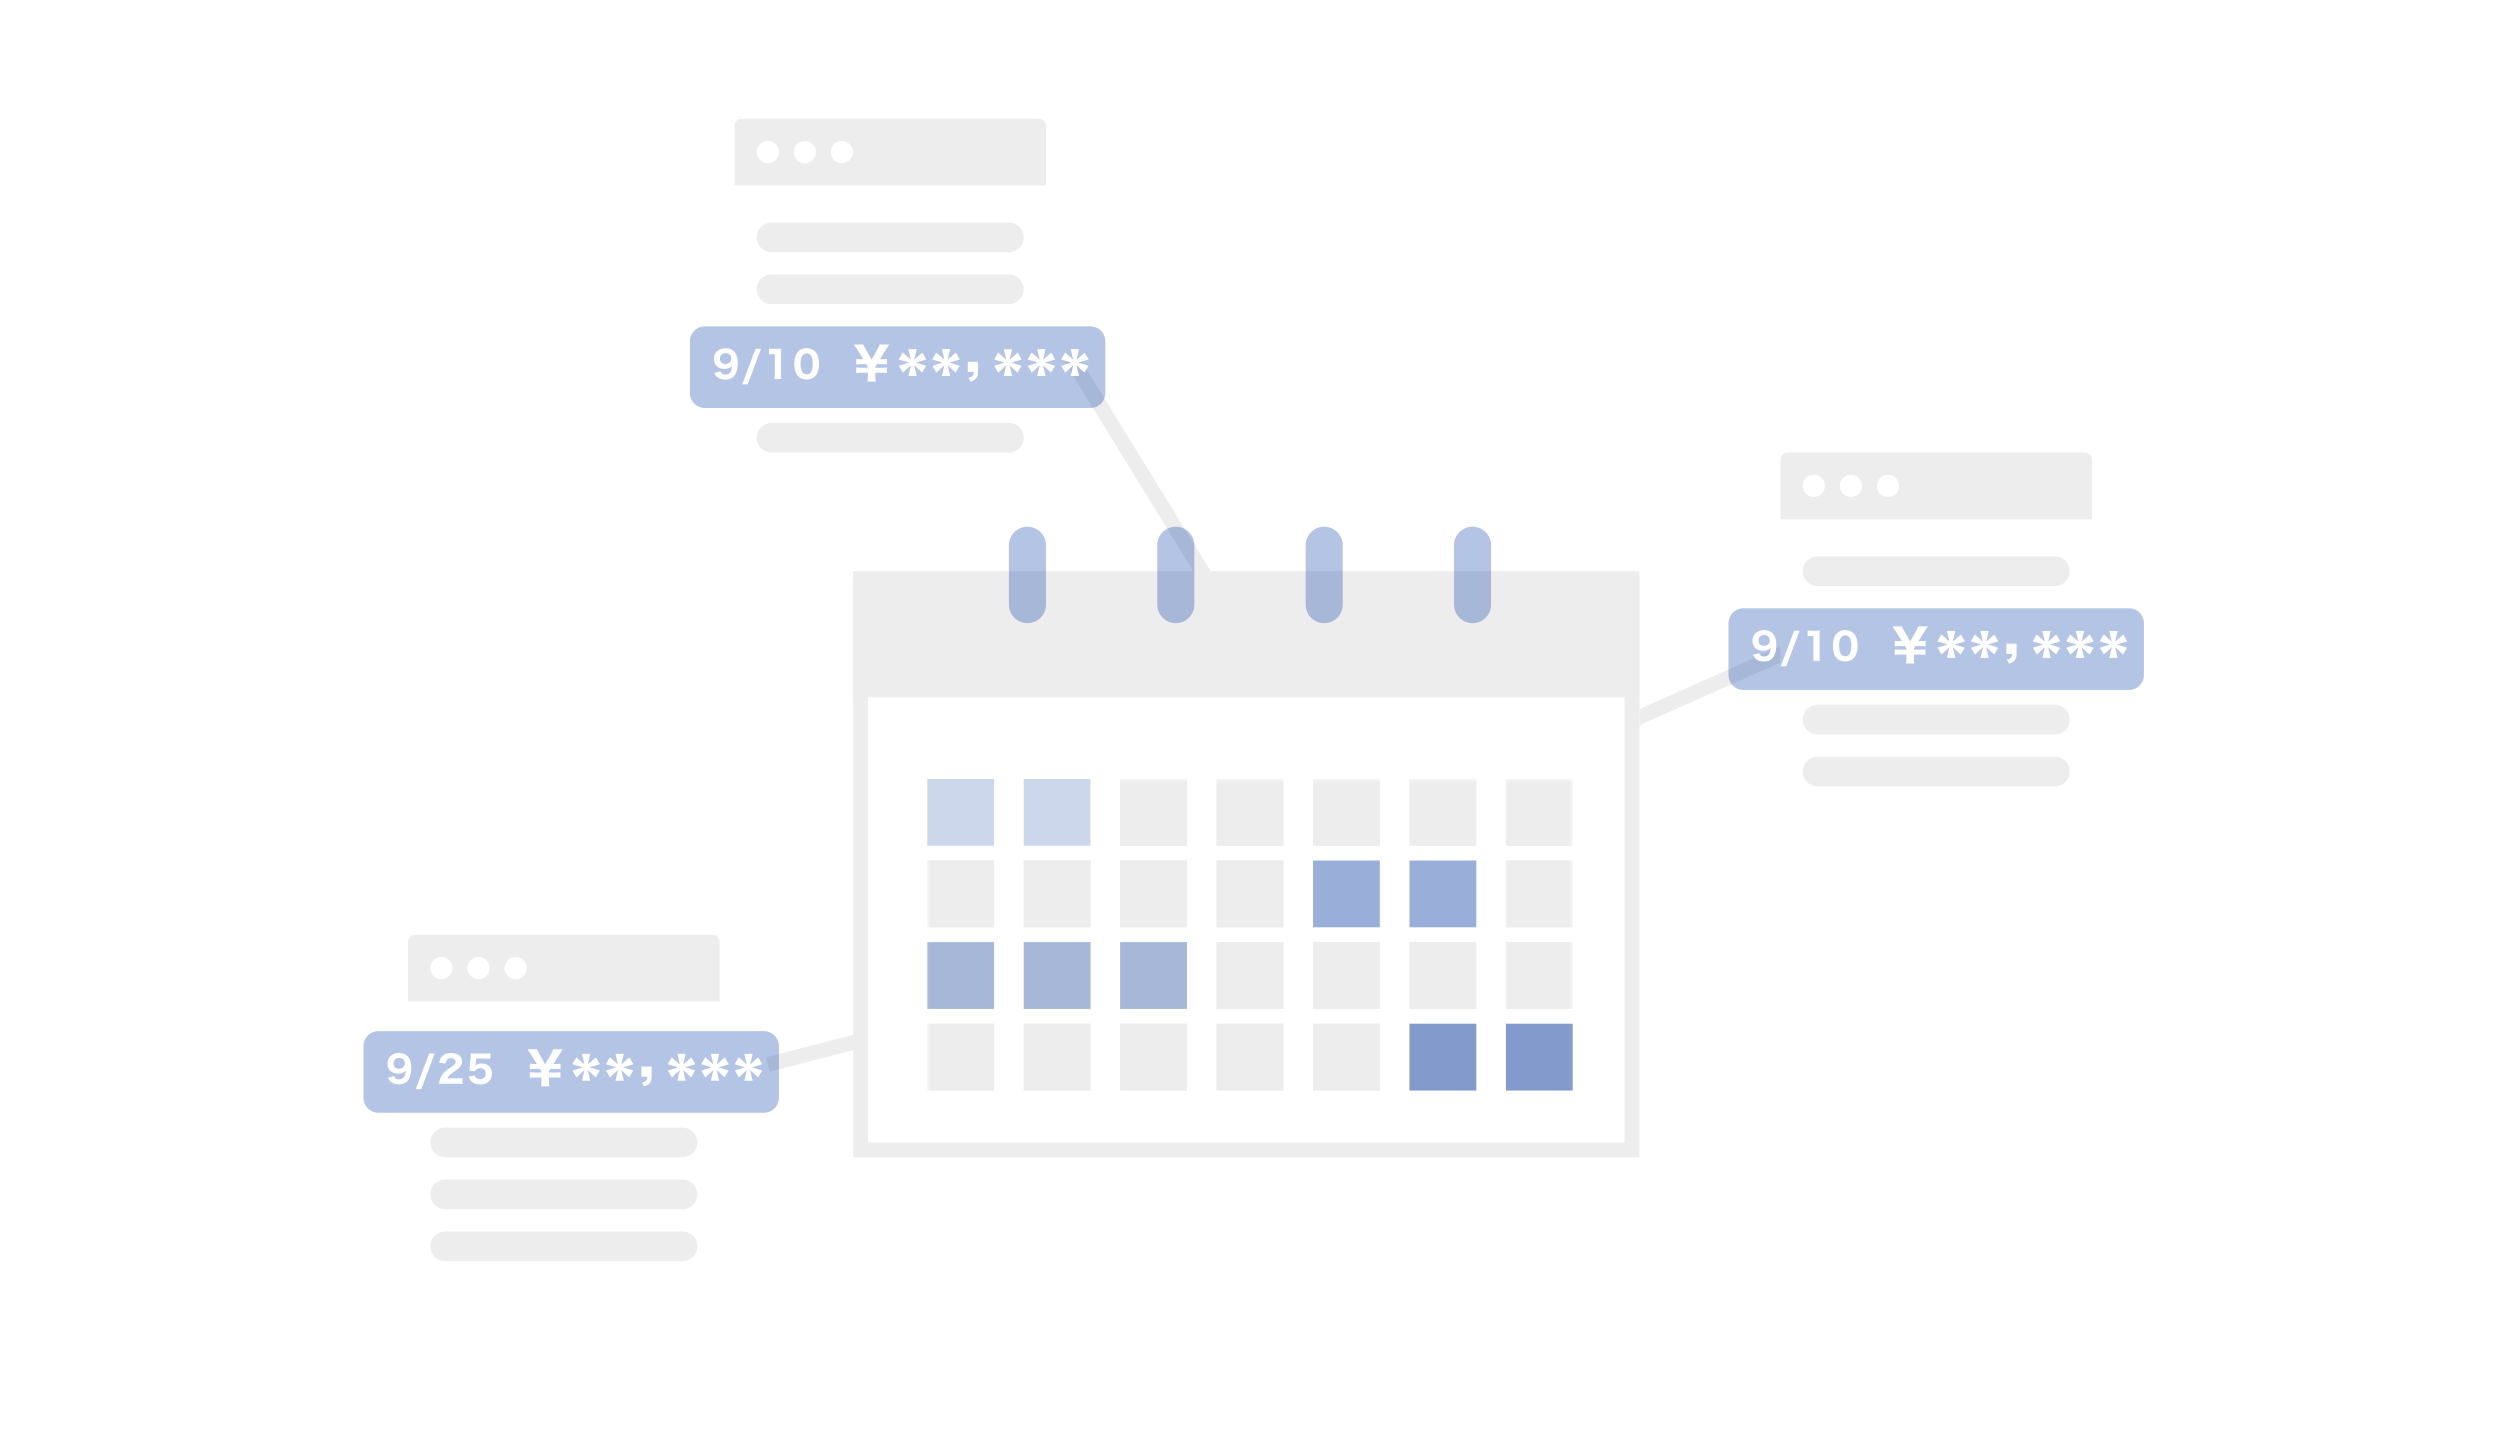 <svg width="337" height="194" viewBox="0 0 337 194" fill="none" xmlns="http://www.w3.org/2000/svg">
<g clip-path="url(#clip0_56912_64280)">
<path fill-rule="evenodd" clip-rule="evenodd" d="M176.5 100.5L144.5 48.5L176.5 100.5Z" stroke="#EDEDED" stroke-width="2"/>
<path fill-rule="evenodd" clip-rule="evenodd" d="M200 106L245 86L200 106Z" stroke="#EDEDED" stroke-width="2"/>
<path fill-rule="evenodd" clip-rule="evenodd" d="M161.5 128.5L103.5 143.5L161.5 128.5Z" stroke="#EDEDED" stroke-width="2"/>
<g filter="url(#filter0_d_56912_64280)">
<path fill-rule="evenodd" clip-rule="evenodd" d="M115 78C115 77.448 115.448 77 116 77H220C220.552 77 221 77.448 221 78V155C221 155.552 220.552 156 220 156H116C115.448 156 115 155.552 115 155V78Z" fill="white"/>
</g>
<path d="M116 78L220 78V155H116L116 78Z" stroke="#EDEDED" stroke-width="2"/>
<mask id="mask0_56912_64280" style="mask-type:alpha" maskUnits="userSpaceOnUse" x="125" y="105" width="87" height="43">
<path fill-rule="evenodd" clip-rule="evenodd" d="M125 105H212V148H125V105Z" fill="white"/>
</mask>
<g mask="url(#mask0_56912_64280)">
<path fill-rule="evenodd" clip-rule="evenodd" d="M151 105H160V114H151V105Z" fill="#EDEDED"/>
<path fill-rule="evenodd" clip-rule="evenodd" d="M151 105H160V114H151V105Z" fill="#EDEDED"/>
<path fill-rule="evenodd" clip-rule="evenodd" d="M164 105H173V114H164V105Z" fill="#EDEDED"/>
<path fill-rule="evenodd" clip-rule="evenodd" d="M164 105H173V114H164V105Z" fill="#EDEDED"/>
<path fill-rule="evenodd" clip-rule="evenodd" d="M177 105H186V114H177V105Z" fill="#EDEDED"/>
<path fill-rule="evenodd" clip-rule="evenodd" d="M177 105H186V114H177V105Z" fill="#EDEDED"/>
<path fill-rule="evenodd" clip-rule="evenodd" d="M190 105H199V114H190V105Z" fill="#EDEDED"/>
<path fill-rule="evenodd" clip-rule="evenodd" d="M190 105H199V114H190V105Z" fill="#EDEDED"/>
<path fill-rule="evenodd" clip-rule="evenodd" d="M203 105H212V114H203V105Z" fill="#EDEDED"/>
<path fill-rule="evenodd" clip-rule="evenodd" d="M203 105H212V114H203V105Z" fill="#EDEDED"/>
<path fill-rule="evenodd" clip-rule="evenodd" d="M125 116H134V125H125V116Z" fill="#EDEDED"/>
<path fill-rule="evenodd" clip-rule="evenodd" d="M125 116H134V125H125V116Z" fill="#EDEDED"/>
<path fill-rule="evenodd" clip-rule="evenodd" d="M138 116H147V125H138V116Z" fill="#EDEDED"/>
<path fill-rule="evenodd" clip-rule="evenodd" d="M138 116H147V125H138V116Z" fill="#EDEDED"/>
<path fill-rule="evenodd" clip-rule="evenodd" d="M151 116H160V125H151V116Z" fill="#EDEDED"/>
<path fill-rule="evenodd" clip-rule="evenodd" d="M151 116H160V125H151V116Z" fill="#EDEDED"/>
<path fill-rule="evenodd" clip-rule="evenodd" d="M164 116H173V125H164V116Z" fill="#EDEDED"/>
<path fill-rule="evenodd" clip-rule="evenodd" d="M164 116H173V125H164V116Z" fill="#EDEDED"/>
<path fill-rule="evenodd" clip-rule="evenodd" d="M203 116H212V125H203V116Z" fill="#EDEDED"/>
<path fill-rule="evenodd" clip-rule="evenodd" d="M203 116H212V125H203V116Z" fill="#EDEDED"/>
<path fill-rule="evenodd" clip-rule="evenodd" d="M125 127H134V136H125V127Z" fill="#EDEDED"/>
<path fill-rule="evenodd" clip-rule="evenodd" d="M125 127H134V136H125V127Z" fill="#EDEDED"/>
<path fill-rule="evenodd" clip-rule="evenodd" d="M138 127H147V136H138V127Z" fill="#EDEDED"/>
<path fill-rule="evenodd" clip-rule="evenodd" d="M138 127H147V136H138V127Z" fill="#EDEDED"/>
<path fill-rule="evenodd" clip-rule="evenodd" d="M151 127H160V136H151V127Z" fill="#EDEDED"/>
<path fill-rule="evenodd" clip-rule="evenodd" d="M151 127H160V136H151V127Z" fill="#EDEDED"/>
<path fill-rule="evenodd" clip-rule="evenodd" d="M164 127H173V136H164V127Z" fill="#EDEDED"/>
<path fill-rule="evenodd" clip-rule="evenodd" d="M164 127H173V136H164V127Z" fill="#EDEDED"/>
<path fill-rule="evenodd" clip-rule="evenodd" d="M177 127H186V136H177V127Z" fill="#EDEDED"/>
<path fill-rule="evenodd" clip-rule="evenodd" d="M177 127H186V136H177V127Z" fill="#EDEDED"/>
<path fill-rule="evenodd" clip-rule="evenodd" d="M190 127H199V136H190V127Z" fill="#EDEDED"/>
<path fill-rule="evenodd" clip-rule="evenodd" d="M190 127H199V136H190V127Z" fill="#EDEDED"/>
<path fill-rule="evenodd" clip-rule="evenodd" d="M203 127H212V136H203V127Z" fill="#EDEDED"/>
<path fill-rule="evenodd" clip-rule="evenodd" d="M203 127H212V136H203V127Z" fill="#EDEDED"/>
<path fill-rule="evenodd" clip-rule="evenodd" d="M125 138H134V147H125V138Z" fill="#EDEDED"/>
<path fill-rule="evenodd" clip-rule="evenodd" d="M125 138H134V147H125V138Z" fill="#EDEDED"/>
<path fill-rule="evenodd" clip-rule="evenodd" d="M138 138H147V147H138V138Z" fill="#EDEDED"/>
<path fill-rule="evenodd" clip-rule="evenodd" d="M138 138H147V147H138V138Z" fill="#EDEDED"/>
<path fill-rule="evenodd" clip-rule="evenodd" d="M151 138H160V147H151V138Z" fill="#EDEDED"/>
<path fill-rule="evenodd" clip-rule="evenodd" d="M151 138H160V147H151V138Z" fill="#EDEDED"/>
<path fill-rule="evenodd" clip-rule="evenodd" d="M164 138H173V147H164V138Z" fill="#EDEDED"/>
<path fill-rule="evenodd" clip-rule="evenodd" d="M164 138H173V147H164V138Z" fill="#EDEDED"/>
<path fill-rule="evenodd" clip-rule="evenodd" d="M177 138H186V147H177V138Z" fill="#EDEDED"/>
<path fill-rule="evenodd" clip-rule="evenodd" d="M177 138H186V147H177V138Z" fill="#EDEDED"/>
<path fill-rule="evenodd" clip-rule="evenodd" d="M190 138H199V147H190V138Z" fill="#EDEDED"/>
<path fill-rule="evenodd" clip-rule="evenodd" d="M190 138H199V147H190V138Z" fill="#EDEDED"/>
<path fill-rule="evenodd" clip-rule="evenodd" d="M203 138H212V147H203V138Z" fill="#EDEDED"/>
<path fill-rule="evenodd" clip-rule="evenodd" d="M203 138H212V147H203V138Z" fill="#EDEDED"/>
</g>
<path fill-rule="evenodd" clip-rule="evenodd" d="M115 78C115 77.448 115.448 77 116 77H220C220.552 77 221 77.448 221 78V94H115V78Z" fill="#EDEDED"/>
<path fill-rule="evenodd" clip-rule="evenodd" d="M136 73.5C136 72.119 137.119 71 138.5 71C139.881 71 141 72.119 141 73.5V81.5C141 82.881 139.881 84 138.5 84C137.119 84 136 82.881 136 81.5V73.5Z" fill="#0039A4" fill-opacity="0.3"/>
<path fill-rule="evenodd" clip-rule="evenodd" d="M196 73.5C196 72.119 197.119 71 198.5 71C199.881 71 201 72.119 201 73.5V81.5C201 82.881 199.881 84 198.5 84C197.119 84 196 82.881 196 81.5V73.5Z" fill="#0039A4" fill-opacity="0.3"/>
<path fill-rule="evenodd" clip-rule="evenodd" d="M156 73.5C156 72.119 157.119 71 158.5 71C159.881 71 161 72.119 161 73.5V81.5C161 82.881 159.881 84 158.5 84C157.119 84 156 82.881 156 81.5V73.5Z" fill="#0039A4" fill-opacity="0.3"/>
<path fill-rule="evenodd" clip-rule="evenodd" d="M176 73.5C176 72.119 177.119 71 178.5 71C179.881 71 181 72.119 181 73.5V81.5C181 82.881 179.881 84 178.5 84C177.119 84 176 82.881 176 81.5V73.5Z" fill="#0039A4" fill-opacity="0.3"/>
<path fill-rule="evenodd" clip-rule="evenodd" d="M138 105H147V114H138V105Z" fill="#0039A4" fill-opacity="0.2"/>
<path fill-rule="evenodd" clip-rule="evenodd" d="M177 116H186V125H177V116Z" fill="#0039A4" fill-opacity="0.4"/>
<path fill-rule="evenodd" clip-rule="evenodd" d="M151 127H160V136H151V127Z" fill="#0039A4" fill-opacity="0.3"/>
<path fill-rule="evenodd" clip-rule="evenodd" d="M203 138H212V147H203V138Z" fill="#0039A4" fill-opacity="0.45"/>
<path fill-rule="evenodd" clip-rule="evenodd" d="M190 116H199V125H190V116Z" fill="#0039A4" fill-opacity="0.4"/>
<path fill-rule="evenodd" clip-rule="evenodd" d="M138 127H147V136H138V127Z" fill="#0039A4" fill-opacity="0.3"/>
<path fill-rule="evenodd" clip-rule="evenodd" d="M125 127H134V136H125V127Z" fill="#0039A4" fill-opacity="0.3"/>
<path fill-rule="evenodd" clip-rule="evenodd" d="M190 138H199V147H190V138Z" fill="#0039A4" fill-opacity="0.45"/>
<path fill-rule="evenodd" clip-rule="evenodd" d="M125 105H134V114H125V105Z" fill="#0039A4" fill-opacity="0.2"/>
<g filter="url(#filter1_d_56912_64280)">
<path fill-rule="evenodd" clip-rule="evenodd" d="M55 127C55 126.448 55.448 126 56 126H96C96.552 126 97 126.448 97 127V174C97 174.552 96.552 175 96 175H56C55.448 175 55 174.552 55 174V127Z" fill="white"/>
</g>
<path fill-rule="evenodd" clip-rule="evenodd" d="M58 154C58 152.895 58.895 152 60 152H92C93.105 152 94 152.895 94 154C94 155.105 93.105 156 92 156H60C58.895 156 58 155.105 58 154Z" fill="#EDEDED"/>
<path fill-rule="evenodd" clip-rule="evenodd" d="M58 161C58 159.895 58.895 159 60 159H92C93.105 159 94 159.895 94 161C94 162.105 93.105 163 92 163H60C58.895 163 58 162.105 58 161Z" fill="#EDEDED"/>
<path fill-rule="evenodd" clip-rule="evenodd" d="M58 168C58 166.895 58.895 166 60 166H92C93.105 166 94 166.895 94 168C94 169.105 93.105 170 92 170H60C58.895 170 58 169.105 58 168Z" fill="#EDEDED"/>
<path fill-rule="evenodd" clip-rule="evenodd" d="M55 127C55 126.448 55.448 126 56 126H96C96.552 126 97 126.448 97 127V135H55V127Z" fill="#EDEDED"/>
<path fill-rule="evenodd" clip-rule="evenodd" d="M59.5 132C60.328 132 61 131.328 61 130.5C61 129.672 60.328 129 59.5 129C58.672 129 58 129.672 58 130.5C58 131.328 58.672 132 59.5 132Z" fill="white"/>
<path fill-rule="evenodd" clip-rule="evenodd" d="M64.5 132C65.328 132 66 131.328 66 130.5C66 129.672 65.328 129 64.5 129C63.672 129 63 129.672 63 130.5C63 131.328 63.672 132 64.5 132Z" fill="white"/>
<path fill-rule="evenodd" clip-rule="evenodd" d="M69.5 132C70.328 132 71 131.328 71 130.5C71 129.672 70.328 129 69.5 129C68.672 129 68 129.672 68 130.5C68 131.328 68.672 132 69.5 132Z" fill="white"/>
<g filter="url(#filter2_d_56912_64280)">
<path fill-rule="evenodd" clip-rule="evenodd" d="M49 140C49 138.895 49.895 138 51 138H103C104.105 138 105 138.895 105 140V147C105 148.105 104.105 149 103 149H51C49.895 149 49 148.105 49 147V140Z" fill="#0039A4" fill-opacity="0.3"/>
</g>
<path d="M74.051 146.437H72.932C72.969 146.166 72.987 145.908 72.987 145.588V145.243H72.09C71.813 145.243 71.591 145.256 71.413 145.286V144.53C71.579 144.561 71.794 144.573 72.09 144.573H72.987V144.419L72.778 144.093H72.102C71.788 144.093 71.708 144.099 71.419 144.136V143.38C71.604 143.411 71.8 143.423 72.102 143.423H72.372L71.561 142.125C71.407 141.873 71.308 141.726 71.106 141.437H72.397C72.465 141.639 72.526 141.769 72.692 142.058L73.492 143.472L74.291 142.064C74.457 141.775 74.531 141.609 74.58 141.437H75.878C75.792 141.56 75.503 141.984 75.417 142.125L74.611 143.423H74.882C75.195 143.423 75.306 143.417 75.564 143.38V144.136C75.361 144.106 75.171 144.093 74.882 144.093H74.205L74.002 144.419V144.573H74.876C75.158 144.573 75.331 144.561 75.552 144.53V145.286C75.294 145.25 75.158 145.243 74.876 145.243H74.002V145.588C74.002 145.969 74.008 146.172 74.051 146.437Z" fill="white"/>
<path d="M52.3 145.261L53.141 145.061C53.185 145.186 53.215 145.241 53.276 145.306C53.395 145.436 53.575 145.501 53.8 145.501C54.115 145.501 54.346 145.371 54.495 145.101C54.596 144.921 54.645 144.721 54.685 144.306C54.571 144.436 54.505 144.496 54.395 144.561C54.196 144.671 53.941 144.731 53.656 144.731C52.785 144.731 52.23 144.201 52.23 143.371C52.23 142.511 52.87 141.936 53.831 141.936C54.376 141.936 54.846 142.176 55.126 142.591C55.331 142.901 55.446 143.381 55.446 143.946C55.446 144.736 55.24 145.426 54.901 145.761C54.62 146.041 54.245 146.176 53.766 146.176C53.34 146.176 52.99 146.071 52.725 145.861C52.531 145.706 52.435 145.566 52.3 145.261ZM53.766 144.066C54.24 144.066 54.575 143.761 54.575 143.326C54.575 142.906 54.255 142.606 53.8 142.606C53.361 142.606 53.045 142.906 53.045 143.336C53.045 143.781 53.331 144.066 53.766 144.066Z" fill="white"/>
<path d="M57.846 142.021H58.592L56.791 146.816H56.041L57.846 142.021Z" fill="white"/>
<path d="M61.546 146.086H59.871C59.446 146.086 59.366 146.086 59.176 146.106C59.201 145.841 59.231 145.671 59.296 145.491C59.426 145.101 59.661 144.751 59.991 144.451C60.176 144.281 60.326 144.171 60.846 143.816C61.306 143.506 61.416 143.366 61.416 143.106C61.416 142.831 61.166 142.641 60.806 142.641C60.546 142.641 60.346 142.736 60.226 142.911C60.151 143.021 60.121 143.131 60.091 143.356L59.206 143.256C59.281 142.851 59.371 142.641 59.561 142.411C59.831 142.101 60.251 141.936 60.791 141.936C61.711 141.936 62.296 142.381 62.296 143.081C62.296 143.416 62.146 143.721 61.856 143.981C61.736 144.091 61.696 144.121 61.106 144.531C60.901 144.676 60.671 144.871 60.556 144.991C60.441 145.116 60.386 145.201 60.321 145.361H61.586C61.931 145.361 62.166 145.351 62.351 145.321V146.121C62.086 146.096 61.881 146.086 61.546 146.086Z" fill="white"/>
<path d="M64.182 142.696L64.117 143.411C64.112 143.451 64.097 143.561 64.092 143.616C64.332 143.436 64.592 143.351 64.932 143.351C65.337 143.351 65.697 143.486 65.947 143.741C66.192 143.986 66.312 144.301 66.312 144.711C66.312 145.626 65.712 146.186 64.737 146.186C64.202 146.186 63.792 146.036 63.512 145.741C63.352 145.571 63.272 145.426 63.162 145.116L64.002 144.966C64.047 145.106 64.077 145.171 64.142 145.246C64.267 145.401 64.462 145.481 64.712 145.481C65.172 145.481 65.477 145.186 65.477 144.731C65.477 144.286 65.187 143.996 64.742 143.996C64.517 143.996 64.317 144.066 64.177 144.191C64.112 144.256 64.082 144.301 64.037 144.411L63.257 144.336C63.297 144.106 63.307 144.026 63.327 143.821L63.442 142.531C63.457 142.341 63.457 142.306 63.462 142.001C63.642 142.016 63.752 142.021 64.027 142.021H65.337C65.732 142.021 65.862 142.016 66.097 141.986V142.736C65.862 142.706 65.642 142.696 65.347 142.696H64.182Z" fill="white"/>
<path d="M78.78 143.481L78.45 142.061H79.57L79.24 143.481L80.33 142.531L80.87 143.461L79.47 143.871L80.85 144.311L80.3 145.231L79.23 144.241L79.57 145.681H78.45L78.79 144.241L77.71 145.231L77.17 144.311L78.54 143.871L77.15 143.461L77.69 142.521L78.78 143.481Z" fill="white"/>
<path d="M83.294 143.481L82.964 142.061H84.084L83.754 143.481L84.844 142.531L85.384 143.461L83.984 143.871L85.364 144.311L84.814 145.231L83.744 144.241L84.084 145.681H82.964L83.304 144.241L82.224 145.231L81.684 144.311L83.054 143.871L81.664 143.461L82.204 142.521L83.294 143.481Z" fill="white"/>
<path d="M91.638 143.481L91.308 142.061H92.428L92.098 143.481L93.188 142.531L93.728 143.461L92.328 143.871L93.708 144.311L93.158 145.231L92.088 144.241L92.428 145.681H91.308L91.648 144.241L90.568 145.231L90.028 144.311L91.398 143.871L90.008 143.461L90.548 142.521L91.638 143.481Z" fill="white"/>
<path d="M96.151 143.481L95.822 142.061H96.942L96.612 143.481L97.701 142.531L98.242 143.461L96.841 143.871L98.222 144.311L97.671 145.231L96.602 144.241L96.942 145.681H95.822L96.162 144.241L95.082 145.231L94.541 144.311L95.912 143.871L94.522 143.461L95.061 142.521L96.151 143.481Z" fill="white"/>
<path d="M100.665 143.481L100.335 142.061H101.455L101.125 143.481L102.215 142.531L102.755 143.461L101.355 143.871L102.735 144.311L102.185 145.231L101.115 144.241L101.455 145.681H100.335L100.675 144.241L99.595 145.231L99.055 144.311L100.425 143.871L99.035 143.461L99.575 142.521L100.665 143.481Z" fill="white"/>
<path d="M87.84 143.765V145.149C87.84 145.533 87.752 145.797 87.56 146.029C87.392 146.221 87.216 146.317 86.84 146.445L86.52 145.933C86.792 145.877 86.928 145.813 87.064 145.693C87.192 145.581 87.24 145.445 87.248 145.149H86.456V143.765H87.84Z" fill="white"/>
<g filter="url(#filter3_d_56912_64280)">
<path fill-rule="evenodd" clip-rule="evenodd" d="M99 17C99 16.448 99.448 16 100 16H140C140.552 16 141 16.448 141 17V64C141 64.552 140.552 65 140 65H100C99.448 65 99 64.552 99 64V17Z" fill="white"/>
</g>
<path fill-rule="evenodd" clip-rule="evenodd" d="M102 32C102 30.895 102.895 30 104 30H136C137.105 30 138 30.895 138 32C138 33.105 137.105 34 136 34H104C102.895 34 102 33.105 102 32Z" fill="#EDEDED"/>
<path fill-rule="evenodd" clip-rule="evenodd" d="M102 39C102 37.895 102.895 37 104 37H136C137.105 37 138 37.895 138 39C138 40.105 137.105 41 136 41H104C102.895 41 102 40.105 102 39Z" fill="#EDEDED"/>
<path fill-rule="evenodd" clip-rule="evenodd" d="M102 59C102 57.895 102.895 57 104 57H136C137.105 57 138 57.895 138 59C138 60.105 137.105 61 136 61H104C102.895 61 102 60.105 102 59Z" fill="#EDEDED"/>
<path fill-rule="evenodd" clip-rule="evenodd" d="M99 17C99 16.448 99.448 16 100 16H140C140.552 16 141 16.448 141 17V25H99V17Z" fill="#EDEDED"/>
<path fill-rule="evenodd" clip-rule="evenodd" d="M103.5 22C104.328 22 105 21.328 105 20.5C105 19.672 104.328 19 103.5 19C102.672 19 102 19.672 102 20.5C102 21.328 102.672 22 103.5 22Z" fill="white"/>
<path fill-rule="evenodd" clip-rule="evenodd" d="M108.5 22C109.328 22 110 21.328 110 20.5C110 19.672 109.328 19 108.5 19C107.672 19 107 19.672 107 20.5C107 21.328 107.672 22 108.5 22Z" fill="white"/>
<path fill-rule="evenodd" clip-rule="evenodd" d="M113.5 22C114.328 22 115 21.328 115 20.5C115 19.672 114.328 19 113.5 19C112.672 19 112 19.672 112 20.5C112 21.328 112.672 22 113.5 22Z" fill="white"/>
<g filter="url(#filter4_d_56912_64280)">
<path fill-rule="evenodd" clip-rule="evenodd" d="M93 45C93 43.895 93.895 43 95 43H147C148.105 43 149 43.895 149 45V52C149 53.105 148.105 54 147 54H95C93.895 54 93 53.105 93 52V45Z" fill="#0039A4" fill-opacity="0.3"/>
</g>
<path d="M118.051 51.437H116.932C116.969 51.166 116.987 50.908 116.987 50.588V50.243H116.089C115.813 50.243 115.591 50.256 115.413 50.286V49.53C115.579 49.561 115.794 49.573 116.089 49.573H116.987V49.419L116.778 49.093H116.102C115.788 49.093 115.708 49.099 115.419 49.136V48.38C115.604 48.411 115.8 48.423 116.102 48.423H116.372L115.561 47.125C115.407 46.873 115.308 46.726 115.105 46.437H116.397C116.465 46.639 116.526 46.769 116.692 47.058L117.492 48.472L118.291 47.064C118.457 46.775 118.531 46.609 118.58 46.437H119.878C119.792 46.559 119.503 46.984 119.417 47.125L118.611 48.423H118.882C119.195 48.423 119.306 48.417 119.564 48.38V49.136C119.361 49.106 119.171 49.093 118.882 49.093H118.205L118.002 49.419V49.573H118.875C119.158 49.573 119.331 49.561 119.552 49.53V50.286C119.294 50.25 119.158 50.243 118.875 50.243H118.002V50.588C118.002 50.969 118.008 51.172 118.051 51.437Z" fill="white"/>
<path d="M96.3 50.261L97.141 50.06C97.186 50.185 97.216 50.24 97.275 50.306C97.395 50.435 97.576 50.501 97.8 50.501C98.115 50.501 98.346 50.37 98.496 50.1C98.596 49.92 98.645 49.721 98.686 49.306C98.57 49.435 98.505 49.495 98.395 49.56C98.195 49.67 97.941 49.73 97.656 49.73C96.785 49.73 96.231 49.2 96.231 48.37C96.231 47.511 96.871 46.935 97.831 46.935C98.376 46.935 98.846 47.175 99.126 47.59C99.331 47.901 99.445 48.38 99.445 48.946C99.445 49.736 99.24 50.425 98.9 50.761C98.621 51.041 98.246 51.175 97.766 51.175C97.341 51.175 96.99 51.071 96.725 50.861C96.531 50.706 96.436 50.566 96.3 50.261ZM97.766 49.066C98.24 49.066 98.576 48.761 98.576 48.325C98.576 47.906 98.255 47.605 97.8 47.605C97.361 47.605 97.046 47.906 97.046 48.336C97.046 48.781 97.331 49.066 97.766 49.066Z" fill="white"/>
<path d="M101.847 47.02H102.592L100.792 51.816H100.042L101.847 47.02Z" fill="white"/>
<path d="M103.666 47.761V46.99C103.831 47.016 103.956 47.02 104.211 47.02H104.756C105.056 47.02 105.126 47.016 105.321 47.001C105.291 47.281 105.281 47.495 105.281 47.81V50.386C105.281 50.666 105.291 50.855 105.321 51.086H104.406C104.431 50.886 104.446 50.66 104.446 50.386V47.725H104.226C104.031 47.725 103.876 47.736 103.666 47.761Z" fill="white"/>
<path d="M108.732 51.17C108.277 51.17 107.887 51.02 107.602 50.736C107.447 50.581 107.332 50.401 107.257 50.206C107.127 49.855 107.062 49.465 107.062 49.06C107.062 48.531 107.182 47.986 107.372 47.675C107.657 47.196 108.142 46.935 108.737 46.935C109.187 46.935 109.582 47.086 109.867 47.37C110.022 47.526 110.142 47.706 110.212 47.901C110.342 48.251 110.407 48.641 110.407 49.05C110.407 49.575 110.287 50.13 110.102 50.435C109.817 50.906 109.327 51.17 108.732 51.17ZM108.737 47.641C108.217 47.641 107.912 48.151 107.912 49.026C107.912 49.975 108.192 50.465 108.737 50.465C108.937 50.465 109.107 50.395 109.232 50.266C109.442 50.05 109.557 49.62 109.557 49.071C109.557 48.126 109.277 47.641 108.737 47.641Z" fill="white"/>
<path d="M122.78 48.48L122.45 47.06H123.57L123.24 48.48L124.33 47.531L124.87 48.461L123.47 48.87L124.85 49.31L124.3 50.23L123.23 49.24L123.57 50.681H122.45L122.79 49.24L121.71 50.23L121.17 49.31L122.54 48.87L121.15 48.461L121.69 47.52L122.78 48.48Z" fill="white"/>
<path d="M127.294 48.48L126.964 47.06H128.084L127.754 48.48L128.844 47.531L129.384 48.461L127.984 48.87L129.364 49.31L128.814 50.23L127.744 49.24L128.084 50.681H126.964L127.304 49.24L126.224 50.23L125.684 49.31L127.054 48.87L125.664 48.461L126.204 47.52L127.294 48.48Z" fill="white"/>
<path d="M135.638 48.48L135.308 47.06H136.428L136.098 48.48L137.188 47.531L137.728 48.461L136.328 48.87L137.708 49.31L137.158 50.23L136.088 49.24L136.428 50.681H135.308L135.648 49.24L134.568 50.23L134.028 49.31L135.398 48.87L134.008 48.461L134.548 47.52L135.638 48.48Z" fill="white"/>
<path d="M140.151 48.48L139.821 47.06H140.941L140.611 48.48L141.701 47.531L142.241 48.461L140.841 48.87L142.221 49.31L141.671 50.23L140.601 49.24L140.941 50.681H139.821L140.161 49.24L139.081 50.23L138.541 49.31L139.911 48.87L138.521 48.461L139.061 47.52L140.151 48.48Z" fill="white"/>
<path d="M144.665 48.48L144.335 47.06H145.455L145.125 48.48L146.215 47.531L146.755 48.461L145.355 48.87L146.735 49.31L146.185 50.23L145.115 49.24L145.455 50.681H144.335L144.675 49.24L143.595 50.23L143.055 49.31L144.425 48.87L143.035 48.461L143.575 47.52L144.665 48.48Z" fill="white"/>
<path d="M131.84 48.765V50.149C131.84 50.533 131.752 50.797 131.56 51.029C131.392 51.221 131.216 51.317 130.84 51.445L130.52 50.933C130.792 50.877 130.928 50.813 131.064 50.693C131.192 50.581 131.24 50.445 131.248 50.149H130.456V48.765H131.84Z" fill="white"/>
<g filter="url(#filter5_d_56912_64280)">
<path fill-rule="evenodd" clip-rule="evenodd" d="M240 62C240 61.448 240.448 61 241 61H281C281.552 61 282 61.448 282 62V109C282 109.552 281.552 110 281 110H241C240.448 110 240 109.552 240 109V62Z" fill="white"/>
</g>
<path fill-rule="evenodd" clip-rule="evenodd" d="M243 77C243 75.895 243.895 75 245 75H277C278.105 75 279 75.895 279 77C279 78.105 278.105 79 277 79H245C243.895 79 243 78.105 243 77Z" fill="#EDEDED"/>
<path fill-rule="evenodd" clip-rule="evenodd" d="M243 97C243 95.895 243.895 95 245 95H277C278.105 95 279 95.895 279 97C279 98.105 278.105 99 277 99H245C243.895 99 243 98.105 243 97Z" fill="#EDEDED"/>
<path fill-rule="evenodd" clip-rule="evenodd" d="M243 104C243 102.895 243.895 102 245 102H277C278.105 102 279 102.895 279 104C279 105.105 278.105 106 277 106H245C243.895 106 243 105.105 243 104Z" fill="#EDEDED"/>
<path fill-rule="evenodd" clip-rule="evenodd" d="M240 62C240 61.448 240.448 61 241 61H281C281.552 61 282 61.448 282 62V70H240V62Z" fill="#EDEDED"/>
<path fill-rule="evenodd" clip-rule="evenodd" d="M244.5 67C245.328 67 246 66.328 246 65.5C246 64.672 245.328 64 244.5 64C243.672 64 243 64.672 243 65.5C243 66.328 243.672 67 244.5 67Z" fill="white"/>
<path fill-rule="evenodd" clip-rule="evenodd" d="M249.5 67C250.328 67 251 66.328 251 65.5C251 64.672 250.328 64 249.5 64C248.672 64 248 64.672 248 65.5C248 66.328 248.672 67 249.5 67Z" fill="white"/>
<path fill-rule="evenodd" clip-rule="evenodd" d="M254.5 67C255.328 67 256 66.328 256 65.5C256 64.672 255.328 64 254.5 64C253.672 64 253 64.672 253 65.5C253 66.328 253.672 67 254.5 67Z" fill="white"/>
<g filter="url(#filter6_d_56912_64280)">
<path fill-rule="evenodd" clip-rule="evenodd" d="M233 83C233 81.895 233.895 81 235 81H287C288.105 81 289 81.895 289 83V90C289 91.105 288.105 92 287 92H235C233.895 92 233 91.105 233 90V83Z" fill="#0039A4" fill-opacity="0.3"/>
</g>
<path d="M258.051 89.436H256.932C256.969 89.166 256.987 88.908 256.987 88.588V88.243H256.089C255.813 88.243 255.591 88.256 255.413 88.287V87.53C255.579 87.561 255.794 87.573 256.089 87.573H256.987V87.419L256.778 87.093H256.102C255.788 87.093 255.708 87.1 255.419 87.136V86.38C255.604 86.411 255.8 86.423 256.102 86.423H256.372L255.561 85.125C255.407 84.873 255.308 84.726 255.105 84.436H256.397C256.465 84.639 256.526 84.769 256.692 85.058L257.492 86.472L258.291 85.064C258.457 84.775 258.531 84.609 258.58 84.436H259.878C259.792 84.559 259.503 84.984 259.417 85.125L258.611 86.423H258.882C259.195 86.423 259.306 86.417 259.564 86.38V87.136C259.361 87.106 259.171 87.093 258.882 87.093H258.205L258.002 87.419V87.573H258.875C259.158 87.573 259.331 87.561 259.552 87.53V88.287C259.294 88.25 259.158 88.243 258.875 88.243H258.002V88.588C258.002 88.969 258.008 89.172 258.051 89.436Z" fill="white"/>
<path d="M236.3 88.26L237.14 88.061C237.185 88.186 237.215 88.24 237.275 88.305C237.395 88.436 237.575 88.501 237.8 88.501C238.115 88.501 238.345 88.371 238.495 88.1C238.595 87.921 238.645 87.721 238.685 87.305C238.57 87.436 238.505 87.496 238.395 87.561C238.195 87.671 237.94 87.731 237.655 87.731C236.785 87.731 236.23 87.201 236.23 86.371C236.23 85.51 236.87 84.936 237.83 84.936C238.375 84.936 238.845 85.175 239.125 85.591C239.33 85.9 239.445 86.38 239.445 86.945C239.445 87.736 239.24 88.425 238.9 88.76C238.62 89.04 238.245 89.175 237.765 89.175C237.34 89.175 236.99 89.07 236.725 88.861C236.53 88.706 236.435 88.566 236.3 88.26ZM237.765 87.066C238.24 87.066 238.575 86.76 238.575 86.326C238.575 85.906 238.255 85.606 237.8 85.606C237.36 85.606 237.045 85.906 237.045 86.335C237.045 86.781 237.33 87.066 237.765 87.066Z" fill="white"/>
<path d="M241.847 85.02H242.592L240.792 89.816H240.042L241.847 85.02Z" fill="white"/>
<path d="M243.666 85.76V84.99C243.831 85.016 243.956 85.02 244.211 85.02H244.756C245.056 85.02 245.126 85.016 245.321 85.001C245.291 85.281 245.281 85.496 245.281 85.811V88.385C245.281 88.665 245.291 88.856 245.321 89.085H244.406C244.431 88.885 244.446 88.66 244.446 88.385V85.725H244.226C244.031 85.725 243.876 85.736 243.666 85.76Z" fill="white"/>
<path d="M248.732 89.171C248.277 89.171 247.887 89.02 247.602 88.736C247.447 88.581 247.332 88.4 247.257 88.206C247.127 87.856 247.062 87.466 247.062 87.061C247.062 86.531 247.182 85.986 247.372 85.675C247.657 85.195 248.142 84.936 248.737 84.936C249.187 84.936 249.582 85.085 249.867 85.371C250.022 85.525 250.142 85.706 250.212 85.9C250.342 86.251 250.407 86.641 250.407 87.05C250.407 87.576 250.287 88.13 250.102 88.436C249.817 88.906 249.327 89.171 248.732 89.171ZM248.737 85.641C248.217 85.641 247.912 86.15 247.912 87.025C247.912 87.975 248.192 88.466 248.737 88.466C248.937 88.466 249.107 88.395 249.232 88.266C249.442 88.05 249.557 87.621 249.557 87.07C249.557 86.126 249.277 85.641 248.737 85.641Z" fill="white"/>
<path d="M262.78 86.481L262.45 85.061H263.57L263.24 86.481L264.33 85.531L264.87 86.46L263.47 86.871L264.85 87.311L264.3 88.231L263.23 87.24L263.57 88.68H262.45L262.79 87.24L261.71 88.231L261.17 87.311L262.54 86.871L261.15 86.46L261.69 85.52L262.78 86.481Z" fill="white"/>
<path d="M267.294 86.481L266.964 85.061H268.084L267.754 86.481L268.844 85.531L269.384 86.46L267.984 86.871L269.364 87.311L268.814 88.231L267.744 87.24L268.084 88.68H266.964L267.304 87.24L266.224 88.231L265.684 87.311L267.054 86.871L265.664 86.46L266.204 85.52L267.294 86.481Z" fill="white"/>
<path d="M275.638 86.481L275.308 85.061H276.428L276.098 86.481L277.188 85.531L277.728 86.46L276.328 86.871L277.708 87.311L277.158 88.231L276.088 87.24L276.428 88.68H275.308L275.648 87.24L274.568 88.231L274.028 87.311L275.398 86.871L274.008 86.46L274.548 85.52L275.638 86.481Z" fill="white"/>
<path d="M280.151 86.481L279.821 85.061H280.941L280.611 86.481L281.701 85.531L282.241 86.46L280.841 86.871L282.221 87.311L281.671 88.231L280.601 87.24L280.941 88.68H279.821L280.161 87.24L279.081 88.231L278.541 87.311L279.911 86.871L278.521 86.46L279.061 85.52L280.151 86.481Z" fill="white"/>
<path d="M284.665 86.481L284.335 85.061H285.455L285.125 86.481L286.215 85.531L286.755 86.46L285.355 86.871L286.735 87.311L286.185 88.231L285.115 87.24L285.455 88.68H284.335L284.675 87.24L283.595 88.231L283.055 87.311L284.425 86.871L283.035 86.46L283.575 85.52L284.665 86.481Z" fill="white"/>
<path d="M271.84 86.765V88.149C271.84 88.533 271.752 88.797 271.56 89.029C271.392 89.221 271.216 89.317 270.84 89.445L270.52 88.933C270.792 88.877 270.928 88.813 271.064 88.693C271.192 88.581 271.24 88.445 271.248 88.149H270.456V86.765H271.84Z" fill="white"/>
</g>
<defs>
<filter id="filter0_d_56912_64280" x="95" y="59" width="146" height="119" filterUnits="userSpaceOnUse" color-interpolation-filters="sRGB">
<feFlood flood-opacity="0" result="BackgroundImageFix"/>
<feColorMatrix in="SourceAlpha" type="matrix" values="0 0 0 0 0 0 0 0 0 0 0 0 0 0 0 0 0 0 127 0" result="hardAlpha"/>
<feOffset dy="2"/>
<feGaussianBlur stdDeviation="10"/>
<feColorMatrix type="matrix" values="0 0 0 0 0 0 0 0 0 0 0 0 0 0 0 0 0 0 0.082 0"/>
<feBlend mode="normal" in2="BackgroundImageFix" result="effect1_dropShadow_56912_64280"/>
<feBlend mode="normal" in="SourceGraphic" in2="effect1_dropShadow_56912_64280" result="shape"/>
</filter>
<filter id="filter1_d_56912_64280" x="35" y="108" width="82" height="89" filterUnits="userSpaceOnUse" color-interpolation-filters="sRGB">
<feFlood flood-opacity="0" result="BackgroundImageFix"/>
<feColorMatrix in="SourceAlpha" type="matrix" values="0 0 0 0 0 0 0 0 0 0 0 0 0 0 0 0 0 0 127 0" result="hardAlpha"/>
<feOffset dy="2"/>
<feGaussianBlur stdDeviation="10"/>
<feColorMatrix type="matrix" values="0 0 0 0 0 0 0 0 0 0 0 0 0 0 0 0 0 0 0.082 0"/>
<feBlend mode="normal" in2="BackgroundImageFix" result="effect1_dropShadow_56912_64280"/>
<feBlend mode="normal" in="SourceGraphic" in2="effect1_dropShadow_56912_64280" result="shape"/>
</filter>
<filter id="filter2_d_56912_64280" x="47" y="137" width="60" height="15" filterUnits="userSpaceOnUse" color-interpolation-filters="sRGB">
<feFlood flood-opacity="0" result="BackgroundImageFix"/>
<feColorMatrix in="SourceAlpha" type="matrix" values="0 0 0 0 0 0 0 0 0 0 0 0 0 0 0 0 0 0 127 0" result="hardAlpha"/>
<feOffset dy="1"/>
<feGaussianBlur stdDeviation="1"/>
<feColorMatrix type="matrix" values="0 0 0 0 0 0 0 0 0 0 0 0 0 0 0 0 0 0 0.141 0"/>
<feBlend mode="normal" in2="BackgroundImageFix" result="effect1_dropShadow_56912_64280"/>
<feBlend mode="normal" in="SourceGraphic" in2="effect1_dropShadow_56912_64280" result="shape"/>
</filter>
<filter id="filter3_d_56912_64280" x="79" y="-2" width="82" height="89" filterUnits="userSpaceOnUse" color-interpolation-filters="sRGB">
<feFlood flood-opacity="0" result="BackgroundImageFix"/>
<feColorMatrix in="SourceAlpha" type="matrix" values="0 0 0 0 0 0 0 0 0 0 0 0 0 0 0 0 0 0 127 0" result="hardAlpha"/>
<feOffset dy="2"/>
<feGaussianBlur stdDeviation="10"/>
<feColorMatrix type="matrix" values="0 0 0 0 0 0 0 0 0 0 0 0 0 0 0 0 0 0 0.082 0"/>
<feBlend mode="normal" in2="BackgroundImageFix" result="effect1_dropShadow_56912_64280"/>
<feBlend mode="normal" in="SourceGraphic" in2="effect1_dropShadow_56912_64280" result="shape"/>
</filter>
<filter id="filter4_d_56912_64280" x="91" y="42" width="60" height="15" filterUnits="userSpaceOnUse" color-interpolation-filters="sRGB">
<feFlood flood-opacity="0" result="BackgroundImageFix"/>
<feColorMatrix in="SourceAlpha" type="matrix" values="0 0 0 0 0 0 0 0 0 0 0 0 0 0 0 0 0 0 127 0" result="hardAlpha"/>
<feOffset dy="1"/>
<feGaussianBlur stdDeviation="1"/>
<feColorMatrix type="matrix" values="0 0 0 0 0 0 0 0 0 0 0 0 0 0 0 0 0 0 0.141 0"/>
<feBlend mode="normal" in2="BackgroundImageFix" result="effect1_dropShadow_56912_64280"/>
<feBlend mode="normal" in="SourceGraphic" in2="effect1_dropShadow_56912_64280" result="shape"/>
</filter>
<filter id="filter5_d_56912_64280" x="220" y="43" width="82" height="89" filterUnits="userSpaceOnUse" color-interpolation-filters="sRGB">
<feFlood flood-opacity="0" result="BackgroundImageFix"/>
<feColorMatrix in="SourceAlpha" type="matrix" values="0 0 0 0 0 0 0 0 0 0 0 0 0 0 0 0 0 0 127 0" result="hardAlpha"/>
<feOffset dy="2"/>
<feGaussianBlur stdDeviation="10"/>
<feColorMatrix type="matrix" values="0 0 0 0 0 0 0 0 0 0 0 0 0 0 0 0 0 0 0.082 0"/>
<feBlend mode="normal" in2="BackgroundImageFix" result="effect1_dropShadow_56912_64280"/>
<feBlend mode="normal" in="SourceGraphic" in2="effect1_dropShadow_56912_64280" result="shape"/>
</filter>
<filter id="filter6_d_56912_64280" x="231" y="80" width="60" height="15" filterUnits="userSpaceOnUse" color-interpolation-filters="sRGB">
<feFlood flood-opacity="0" result="BackgroundImageFix"/>
<feColorMatrix in="SourceAlpha" type="matrix" values="0 0 0 0 0 0 0 0 0 0 0 0 0 0 0 0 0 0 127 0" result="hardAlpha"/>
<feOffset dy="1"/>
<feGaussianBlur stdDeviation="1"/>
<feColorMatrix type="matrix" values="0 0 0 0 0 0 0 0 0 0 0 0 0 0 0 0 0 0 0.141 0"/>
<feBlend mode="normal" in2="BackgroundImageFix" result="effect1_dropShadow_56912_64280"/>
<feBlend mode="normal" in="SourceGraphic" in2="effect1_dropShadow_56912_64280" result="shape"/>
</filter>
<clipPath id="clip0_56912_64280">
<rect width="336" height="194" fill="white" transform="translate(0.5)"/>
</clipPath>
</defs>
</svg>
